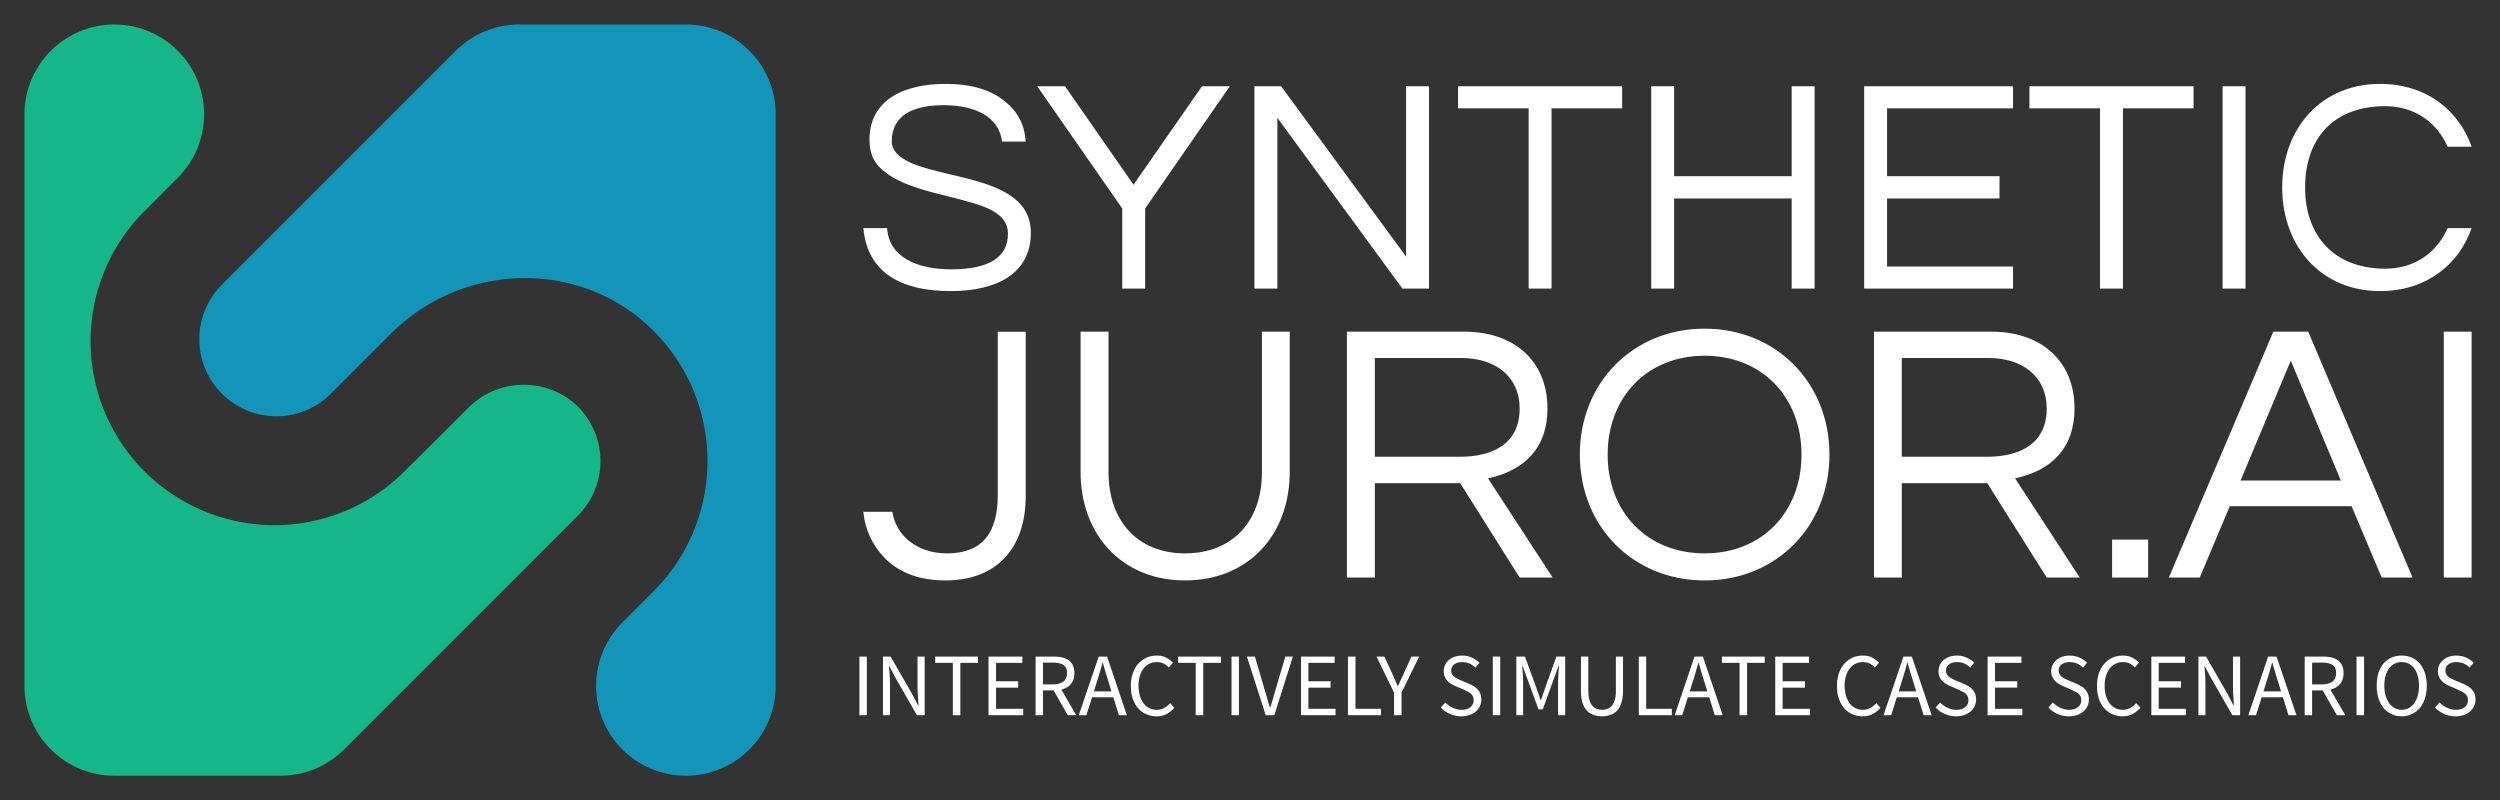 <svg xmlns="http://www.w3.org/2000/svg" width="2400" height="768.2" color-interpolation-filters="sRGB" version="1.0" viewBox="70.158 93.042 199.684 63.915"><rect x="70.158" y="93.042" width="199.684" height="63.915" fill="#333333" stroke="none"/><g fill="#fff" class="icon-text-wrapper icon-svg-group iconsvg"><g class="iconsvg-imagesvg" transform="translate(72.116 95)"><path fill="none" d="M0 0h60v60H0z" class="image-rect"/><svg width="60" height="60" class="image-svg-svg primary" style="overflow:visible"><svg xmlns="http://www.w3.org/2000/svg" viewBox="0 0 112.34 112.34"><path fill="#15b788" d="M82.78 73.42a11.52 11.52 0 0 0-.82-17 11.72 11.72 0 0 0-15.69 1l-4.44 4.44-4.68 4.64a27.51 27.51 0 1 1-38.9-38.9l4.67-4.68A13.42 13.42 0 0 0 13.43 0 13.43 13.43 0 0 0 0 13.43v85.48a13.43 13.43 0 0 0 13.43 13.43H38.3a13.43 13.43 0 0 0 9.5-3.93z"/><path fill="#1395ba" d="M74 0a13.43 13.43 0 0 0-9.5 3.93l-35 35a11.51 11.51 0 0 0 16.34 16.26l4.67-4.68 4.27-4.26C65.36 35.66 82.6 35 93.5 45.26a27.53 27.53 0 0 1 .59 39.48l-4.67 4.68a13.42 13.42 0 0 0 9.49 22.92 13.43 13.43 0 0 0 13.43-13.43V13.43A13.43 13.43 0 0 0 98.91 0z"/></svg></svg></g><path d="M145.546 101.443c2.56 0 4.42.97 4.65 2.91h1.88c-.06-1.3-.61-2.37-1.63-3.2-1.13-.94-2.71-1.41-4.76-1.41-3.45 0-6.08 1.35-6.08 4.46 0 .93.27 1.67.82 2.21 1.67 1.67 4.78 2.05 7.37 2.82 1.29.39 2.87.96 2.87 2.47 0 1.9-1.52 2.85-4.54 2.85-2.7 0-4.97-.96-5.11-3.29h-1.9c.33 3.53 2.97 5.03 6.98 5.03 3.56 0 6.4-1.32 6.4-4.67 0-4.25-6.21-4.2-9.38-5.49-.77-.31-1.73-.87-1.73-1.79 0-2.2 1.87-2.9 4.16-2.9Zm16.08 14.65v-6.4l6.76-9.76h-2.22l-5.47 7.86-5.47-7.86h-2.22l6.79 9.76v6.4Zm22.67-16.16h-1.83v13.6l-9.98-13.6h-2.13v16.16h1.83v-13.64l9.99 13.64h2.12Zm15.43 1.76v-1.76h-13.11v1.76h5.64v14.4h1.83v-14.4Zm15.37-1.76h-1.83v7.18h-9.39v-7.18h-1.83v16.16h1.83v-7.2h9.39v7.2h1.83Zm5.79 1.76h10.06v-1.76h-11.89v16.16h11.89v-1.76h-10.06v-5.44h8.98v-1.78h-8.98Zm24.48 0v-1.76h-13.11v1.76h5.64v14.4h1.83v-14.4Zm4.15 14.4v-16.16h-1.83v16.16Zm18.06-4.83h-1.92c-.78 1.81-2.5 3.24-4.98 3.24-4 0-6.4-2.54-6.4-6.49 0-3.93 2.28-6.49 6.4-6.49 2.48 0 4.2 1.43 4.98 3.24h1.92c-1.01-2.89-3.6-5.02-7.32-5.02-4.67 0-7.81 3.53-7.81 8.27s3.14 8.28 7.81 8.28c3.72 0 6.31-2.14 7.32-5.03Zm-121.784 25.979c-2.303 0-4.05-1.344-4.363-3.323h-2.313c.141 1.464.737 2.717 1.778 3.767 1.191 1.152 2.777 1.717 4.777 1.717 4.111 0 6.414-2.595 6.414-6.727v-13.14h-2.232v13.05c0 2.99-1.202 4.656-4.06 4.656Zm19.02 0c-3.838 0-6.111-2.657-6.111-6.465v-11.242h-2.232v11.182c0 5.07 3.333 8.686 8.343 8.686 5.02 0 8.363-3.595 8.363-8.686v-11.182h-2.222v11.242c0 3.849-2.313 6.465-6.141 6.465Zm28.948-11.565c0-3.859-2.727-6.142-6.616-6.142h-9.403v19.636h2.232v-7.535h6.818l4.747 7.535h2.636l-5.161-7.919c2.899-.626 4.747-2.414 4.747-5.575Zm-2.222 0c0 2.727-2.03 3.848-4.778 3.848h-6.787v-7.889h6.909c2.666 0 4.656 1.435 4.656 4.04Zm4.808 3.676c0 5.737 4.242 10.05 9.97 10.05 5.716 0 9.968-4.313 9.968-10.05 0-5.737-4.252-10.06-9.969-10.06-5.727 0-9.97 4.323-9.97 10.06Zm9.97 7.889c-4.576 0-7.748-3.283-7.748-7.889s3.172-7.898 7.747-7.898c4.566 0 7.737 3.292 7.737 7.898s-3.171 7.889-7.737 7.889Zm29.543-11.565c0-3.859-2.727-6.142-6.615-6.142h-9.404v19.636h2.222v-7.535h6.828l4.747 7.535h2.637l-5.162-7.919c2.899-.626 4.747-2.414 4.747-5.575Zm-2.222 0c0 2.727-2.03 3.848-4.777 3.848h-6.798v-7.889h6.919c2.666 0 4.656 1.435 4.656 4.04Zm8.101 10.464h-2.879v3.03h2.879Zm21.12 3.03-8.333-19.636h-2.787l-8.344 19.636h2.465l2.404-5.697h9.727l2.404 5.697Zm-5.727-7.747h-8.01l4.01-9.575Zm10.444 7.747v-19.636h-2.222v19.636Z" class="tp-name iconsvg-namesvg"/><path d="M138.804 145.487v4.68h.59v-4.68Zm1.88 0v4.68h.56v-2.45c0-.24-.01-.49-.02-.73l-.06-.73h.03l.51.96 1.69 2.95h.62v-4.68h-.57v2.42c0 .25.01.5.03.75.02.26.03.5.05.74h-.03l-.51-.97-1.69-2.94Zm5.58.5v4.18h.6v-4.18h1.41v-.5h-3.42v.5Zm2.85-.5v4.68h2.77v-.51h-2.17v-1.69h1.77v-.51h-1.77v-1.47h2.1v-.5Zm4.35 2.22v-1.74h.79c.36 0 .64.06.84.19.19.12.29.34.29.64 0 .31-.1.54-.29.69-.2.14-.48.22-.84.22Zm1.98 2.46h.67l-1.18-2.04c.31-.08.57-.23.76-.45.19-.22.28-.51.28-.88 0-.24-.04-.44-.12-.61-.08-.17-.19-.3-.34-.41a1.3 1.3 0 0 0-.52-.22c-.2-.05-.42-.07-.66-.07h-1.46v4.68h.59v-1.98h.85Zm3.49-1.9h-1.4l.22-.72c.08-.26.17-.52.24-.78.08-.26.15-.52.22-.79h.03c.08.27.15.53.23.79l.24.78Zm.15.47.44 1.43h.64l-1.58-4.68h-.67l-1.59 4.68h.61l.45-1.43Zm1.4-.91c0 .38.05.72.15 1.02.11.31.25.56.43.77.18.2.4.36.65.47.25.11.52.17.82.17.3 0 .56-.06.8-.18.23-.12.44-.29.62-.5l-.33-.37c-.15.17-.31.3-.48.39-.17.09-.37.14-.6.14-.22 0-.42-.05-.6-.14-.18-.09-.33-.22-.45-.39-.13-.16-.22-.36-.29-.6-.07-.23-.11-.5-.11-.79 0-.29.04-.55.11-.79.07-.23.17-.43.3-.59.13-.17.28-.29.46-.38.18-.09.39-.13.61-.13.2 0 .37.04.52.11.15.08.29.19.41.32l.34-.38c-.14-.15-.31-.28-.53-.4-.21-.12-.46-.17-.75-.17-.3 0-.57.05-.83.16-.25.12-.47.28-.66.49-.18.2-.33.46-.43.76-.11.3-.16.64-.16 1.01Zm5.18-1.84v4.18h.6v-4.18h1.42v-.5h-3.43v.5Zm2.86-.5v4.68h.59v-4.68Zm1.23 0 1.5 4.68h.69l1.48-4.68h-.6l-.75 2.53c-.08.28-.16.54-.22.77-.07.24-.15.5-.23.77h-.03c-.09-.27-.17-.53-.23-.77-.07-.23-.14-.49-.23-.77l-.74-2.53Zm4.32 0v4.68h2.76v-.51h-2.17v-1.69h1.77v-.51h-1.77v-1.47h2.1v-.5Zm3.75 0v4.68h2.64v-.51h-2.04v-4.17Zm3.68 2.87v1.81h.6v-1.81l1.41-2.87h-.62l-.6 1.32c-.07.17-.15.34-.23.51-.08.16-.16.34-.24.51h-.03c-.08-.17-.16-.35-.23-.51-.07-.17-.15-.34-.22-.51l-.61-1.32h-.63Zm4.1.79-.36.41c.2.22.45.39.73.51.28.12.58.19.91.19.25 0 .47-.04.66-.11.2-.07.36-.16.5-.28.14-.12.25-.27.32-.43.07-.16.11-.33.11-.52 0-.17-.03-.32-.07-.45a.977.977 0 0 0-.21-.34c-.08-.1-.19-.19-.3-.26-.12-.07-.25-.14-.38-.2l-.67-.28c-.09-.04-.18-.08-.27-.13-.09-.04-.18-.09-.25-.15a.756.756 0 0 1-.19-.21.624.624 0 0 1-.06-.29c0-.21.08-.38.24-.5.15-.12.37-.18.63-.18.22 0 .41.04.59.11.17.08.33.19.47.33l.32-.39c-.17-.17-.37-.31-.61-.41a1.77 1.77 0 0 0-.77-.16c-.22 0-.41.03-.59.09s-.33.15-.47.26c-.13.11-.23.24-.3.4-.08.15-.11.31-.11.49 0 .17.03.32.08.45.06.13.13.24.22.34.09.09.2.17.31.24.12.07.23.12.34.17l.67.29c.11.06.21.11.3.15.1.05.18.11.25.16a.668.668 0 0 1 .22.52c0 .23-.08.41-.25.55-.17.14-.41.22-.72.22-.25 0-.48-.06-.71-.17-.22-.1-.42-.24-.58-.42Zm3.79-3.66v4.68h.59v-4.68Zm1.88 0v4.68h.54v-2.57c0-.21-.01-.44-.02-.7-.02-.25-.04-.48-.05-.69h.02l.38 1.04.9 2.45h.34l.89-2.45.38-1.04h.03c-.02.21-.04.44-.05.69-.02.26-.03.49-.03.7v2.57h.57v-4.68h-.7l-.9 2.51-.33.96h-.03l-.34-.96-.91-2.51Zm5.16 0v2.75c0 .37.04.69.13.95.08.25.2.46.35.62.15.16.33.27.53.34.21.07.43.11.67.11.24 0 .46-.04.66-.11.21-.07.39-.18.54-.34.15-.16.26-.37.35-.62.08-.26.13-.58.13-.95v-2.75h-.57v2.76c0 .28-.03.52-.09.71-.06.19-.13.34-.23.45-.1.12-.22.2-.35.25-.14.05-.28.08-.44.08-.15 0-.29-.03-.43-.08a.756.756 0 0 1-.34-.25c-.1-.11-.18-.26-.23-.45-.06-.19-.09-.43-.09-.71v-2.76Zm4.62 0v4.68h2.64v-.51h-2.05v-4.17Zm5.48 2.78h-1.41l.22-.72c.09-.26.17-.52.24-.78.08-.26.15-.52.23-.79h.02c.08.27.16.53.23.79l.24.78Zm.15.47.44 1.43h.63l-1.58-4.68h-.67l-1.58 4.68h.6l.45-1.43Zm2.42-2.75v4.18h.6v-4.18h1.41v-.5h-3.42v.5Zm2.85-.5v4.68h2.77v-.51h-2.18v-1.69h1.78v-.51h-1.78v-1.47h2.11v-.5Zm4.93 2.34c0 .38.05.72.15 1.02.11.31.25.56.43.77.18.2.4.36.65.47.25.11.52.17.82.17.3 0 .56-.06.8-.18.23-.12.44-.29.62-.5l-.33-.37c-.15.17-.31.3-.48.39-.17.09-.37.14-.6.14-.22 0-.42-.05-.6-.14-.18-.09-.33-.22-.45-.39-.13-.16-.22-.36-.29-.6-.07-.23-.11-.5-.11-.79 0-.29.04-.55.11-.79.07-.23.17-.43.3-.59.13-.17.28-.29.46-.38.18-.09.39-.13.61-.13.2 0 .37.04.52.11.15.08.29.19.41.32l.34-.38c-.14-.15-.31-.28-.53-.4-.21-.12-.46-.17-.75-.17-.3 0-.57.05-.83.16-.25.12-.47.28-.66.49-.18.2-.33.46-.43.76-.11.3-.16.64-.16 1.01Zm6.33.44h-1.4l.22-.72c.08-.26.17-.52.24-.78.08-.26.15-.52.22-.79h.03c.08.27.15.53.23.79l.24.78Zm.15.47.44 1.43h.64l-1.58-4.68h-.67l-1.59 4.68h.61l.45-1.43Zm1.76.41-.36.41c.2.22.45.39.73.51.28.12.58.19.91.19.25 0 .47-.04.66-.11.2-.07.36-.16.5-.28.14-.12.25-.27.32-.43.07-.16.11-.33.11-.52 0-.17-.02-.32-.07-.45a.977.977 0 0 0-.21-.34c-.08-.1-.19-.19-.3-.26-.12-.07-.25-.14-.38-.2l-.67-.28c-.09-.04-.18-.08-.27-.13-.09-.04-.18-.09-.25-.15a.595.595 0 0 1-.18-.21.52.52 0 0 1-.07-.29c0-.21.08-.38.24-.5.16-.12.37-.18.63-.18.22 0 .41.04.59.11.17.08.33.19.47.33l.32-.39c-.17-.17-.37-.31-.61-.41a1.77 1.77 0 0 0-.77-.16c-.22 0-.41.03-.59.09s-.33.15-.46.26c-.14.11-.24.24-.31.4-.07.15-.11.31-.11.49 0 .17.03.32.08.45.06.13.13.24.22.34.1.09.2.17.31.24.12.07.23.12.34.17l.67.29c.11.06.21.11.3.15.1.05.18.11.25.16a.668.668 0 0 1 .22.52c0 .23-.08.41-.25.55-.17.14-.41.22-.72.22-.25 0-.48-.06-.71-.17-.22-.1-.42-.24-.58-.42Zm3.79-3.66v4.68h2.77v-.51h-2.18v-1.69h1.78v-.51h-1.78v-1.47h2.11v-.5Zm5.21 3.66-.35.41c.2.22.44.39.72.51.28.12.59.19.92.19.24 0 .47-.04.66-.11.19-.07.36-.16.5-.28.14-.12.24-.27.32-.43.07-.16.11-.33.11-.52 0-.17-.03-.32-.08-.45s-.12-.25-.2-.34c-.09-.1-.19-.19-.31-.26s-.24-.14-.38-.2l-.66-.28c-.09-.04-.19-.08-.28-.13-.09-.04-.17-.09-.25-.15a.91.91 0 0 1-.18-.21.62.62 0 0 1-.07-.29c0-.21.08-.38.24-.5.16-.12.37-.18.63-.18.22 0 .42.04.59.11.18.08.33.19.48.33l.32-.39c-.17-.17-.37-.31-.61-.41-.24-.11-.5-.16-.78-.16-.21 0-.41.03-.58.09-.18.06-.34.15-.47.26-.13.11-.23.24-.3.4-.08.15-.12.31-.12.49 0 .17.03.32.09.45s.13.24.22.34c.09.09.19.17.31.24.11.07.22.12.33.17l.67.29c.11.06.22.11.31.15.1.05.18.11.25.16a.668.668 0 0 1 .22.52c0 .23-.08.41-.26.55-.17.14-.41.22-.72.22-.24 0-.47-.06-.7-.17-.22-.1-.42-.24-.59-.42Zm3.53-1.32c0 .38.05.72.15 1.02.1.31.24.56.43.77.18.2.4.36.65.47.25.11.52.17.81.17.3 0 .57-.06.8-.18.23-.12.44-.29.63-.5l-.34-.37c-.15.17-.31.3-.48.39-.17.09-.36.14-.59.14-.23 0-.43-.05-.61-.14a1.38 1.38 0 0 1-.45-.39c-.12-.16-.22-.36-.29-.6-.07-.23-.1-.5-.1-.79 0-.29.03-.55.11-.79.07-.23.17-.43.3-.59.12-.17.28-.29.46-.38.18-.09.38-.13.61-.13.2 0 .37.04.52.11.15.08.29.19.41.32l.33-.38c-.13-.15-.31-.28-.52-.4-.22-.12-.47-.17-.75-.17-.3 0-.58.05-.83.16a1.9 1.9 0 0 0-.66.49c-.19.2-.33.46-.44.76-.1.3-.15.64-.15 1.01Zm4.34-2.34v4.68h2.77v-.51h-2.18v-1.69h1.78v-.51h-1.78v-1.47h2.1v-.5Zm3.76 0v4.68h.56v-2.45c0-.24-.01-.49-.02-.73l-.06-.73h.03l.51.96 1.69 2.95h.62v-4.68h-.57v2.42c0 .25.01.5.03.75.02.26.03.5.05.74h-.03l-.51-.97-1.69-2.94Zm6.6 2.78h-1.4l.22-.72.24-.78c.08-.26.15-.52.22-.79h.03c.07.27.15.53.23.79.07.26.15.52.24.78Zm.15.47.44 1.43h.64l-1.59-4.68h-.67l-1.58 4.68h.61l.45-1.43Zm2.33-1.03v-1.74h.79c.36 0 .64.06.84.19.19.12.29.34.29.64 0 .31-.1.54-.29.69-.2.14-.48.22-.84.22Zm1.98 2.46h.67l-1.19-2.04c.32-.08.58-.23.77-.45.19-.22.28-.51.28-.88 0-.24-.04-.44-.12-.61-.08-.17-.19-.3-.34-.41-.14-.1-.32-.18-.52-.22-.2-.05-.42-.07-.66-.07h-1.46v4.68h.59v-1.98h.85Zm1.57-4.68v4.68h.6v-4.68Zm3.6 4.77c.3 0 .57-.06.81-.18.25-.11.46-.27.64-.48.18-.22.31-.47.41-.77.1-.31.15-.64.15-1.02 0-.37-.05-.71-.15-1-.1-.3-.23-.55-.41-.76-.18-.21-.39-.36-.64-.48-.24-.11-.51-.16-.81-.16-.29 0-.56.05-.8.16-.25.11-.46.27-.64.47-.17.21-.31.46-.41.76-.09.3-.14.63-.14 1.01s.05.71.14 1.02c.1.3.24.55.41.77.18.21.39.37.64.48.24.12.51.18.8.18Zm0-.52c-.2 0-.39-.05-.56-.14-.17-.09-.32-.22-.44-.39s-.21-.37-.28-.61c-.07-.23-.1-.5-.1-.79 0-.29.03-.55.1-.78.07-.24.16-.44.28-.6.12-.16.27-.28.44-.37.17-.09.36-.13.56-.13.21 0 .4.04.57.13.17.09.32.21.44.37s.21.36.28.6a3.157 3.157 0 0 1 0 1.57c-.07.24-.16.44-.28.61-.12.17-.27.3-.44.39-.17.09-.36.14-.57.14Zm3.03-.59-.36.41a2.28 2.28 0 0 0 1.64.7c.25 0 .47-.04.66-.11.2-.07.37-.16.5-.28.14-.12.25-.27.32-.43.08-.16.11-.33.11-.52 0-.17-.02-.32-.07-.45a.977.977 0 0 0-.21-.34c-.08-.1-.18-.19-.3-.26s-.25-.14-.38-.2l-.66-.28c-.1-.04-.19-.08-.28-.13-.09-.04-.18-.09-.25-.15a.595.595 0 0 1-.18-.21.52.52 0 0 1-.07-.29c0-.21.08-.38.24-.5.16-.12.37-.18.63-.18.22 0 .41.04.59.11.17.08.33.19.47.33l.32-.39c-.16-.17-.37-.31-.6-.41-.24-.11-.5-.16-.78-.16-.22 0-.41.03-.59.09s-.33.15-.46.26c-.13.11-.24.24-.31.4-.07.15-.11.31-.11.49 0 .17.03.32.09.45.05.13.13.24.22.34.09.09.19.17.3.24.12.07.23.12.34.17l.67.29c.11.06.21.11.31.15.09.05.17.11.24.16.07.06.12.14.17.22.04.08.06.18.06.3 0 .23-.09.41-.26.55-.17.14-.41.22-.72.22-.24 0-.48-.06-.7-.17-.23-.1-.43-.24-.59-.42Z" class="tp-slogan iconsvg-slogansvg"/></g></svg>